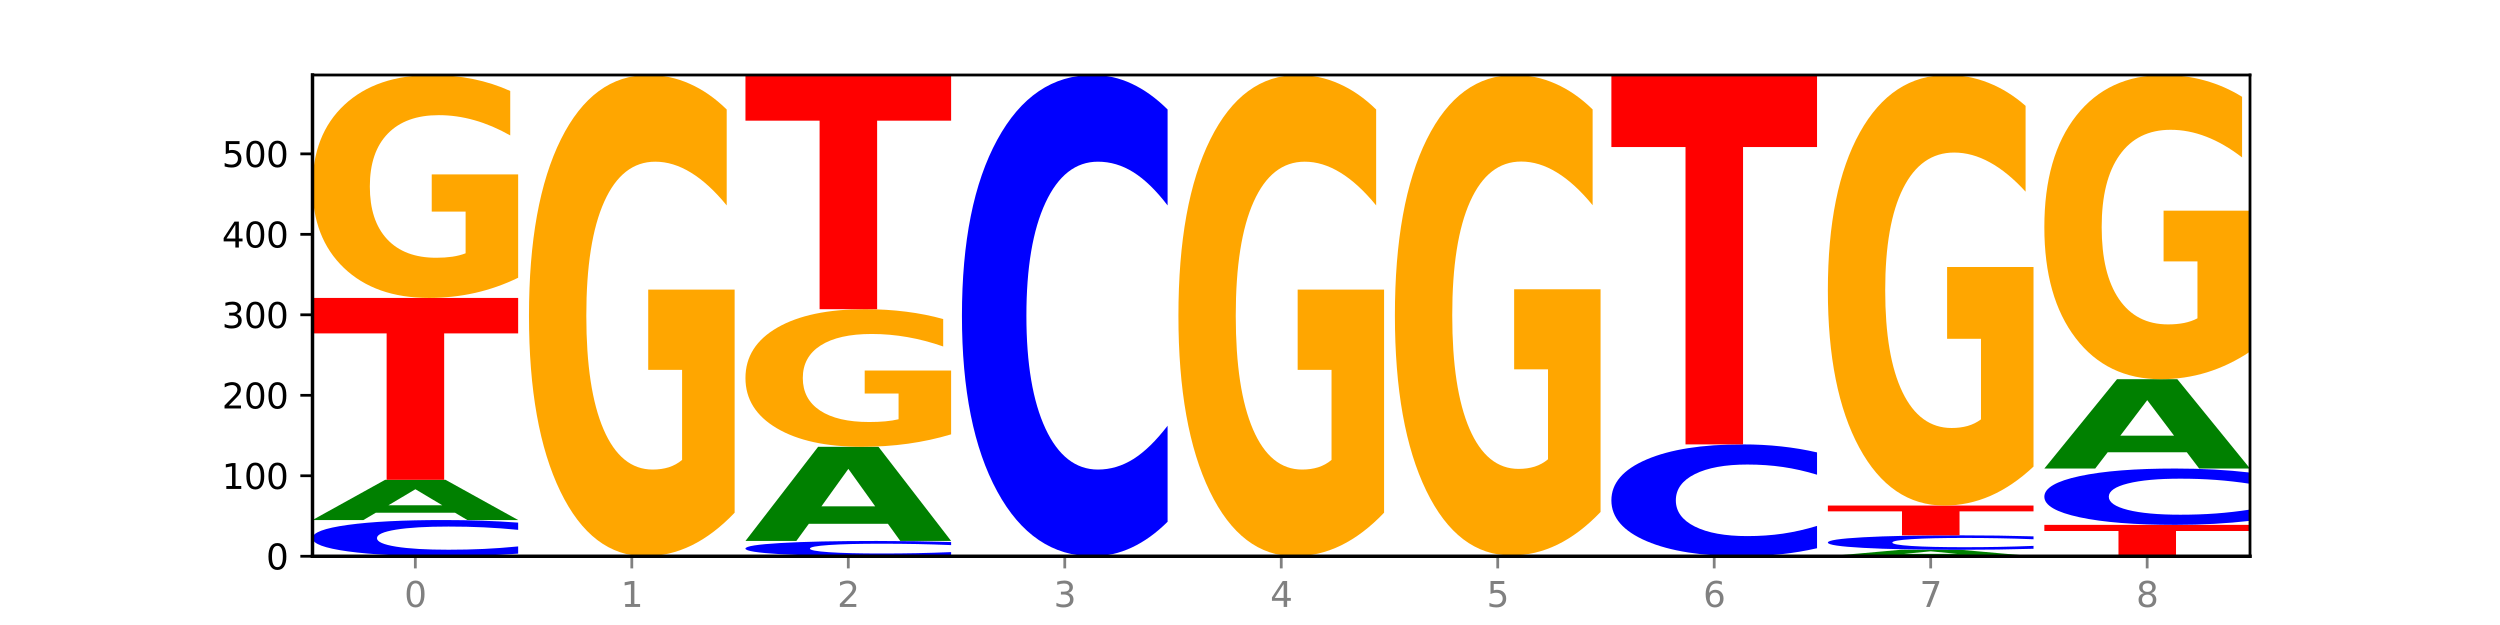 <?xml version="1.0" encoding="utf-8" standalone="no"?>
<!DOCTYPE svg PUBLIC "-//W3C//DTD SVG 1.1//EN"
  "http://www.w3.org/Graphics/SVG/1.1/DTD/svg11.dtd">
<svg xmlns:xlink="http://www.w3.org/1999/xlink" width="720pt" height="180pt" viewBox="0 0 720 180" xmlns="http://www.w3.org/2000/svg" version="1.1">
 <defs>
  <style type="text/css">*{stroke-linejoin: round; stroke-linecap: butt}</style>
 </defs>
 <g id="figure_1">
  <g id="patch_1">
   <path d="M 0 180 
L 720 180 
L 720 0 
L 0 0 
z
" style="fill: #ffffff"/>
  </g>
  <g id="axes_1">
   <g id="patch_2">
    <path d="M 90 160.2 
L 648 160.2 
L 648 21.6 
L 90 21.6 
z
" style="fill: #ffffff"/>
   </g>
   <g id="line2d_1">
    <path d="M 90 160.2 
L 648 160.2 
" clip-path="url(#p422d45a563)" style="fill: none; stroke: #000000; stroke-width: 0.5; stroke-linecap: square"/>
   </g>
   <g id="patch_3">
    <path d="M 149.229 159.452 
Q 144.275 159.823 138.917 160.01 
Q 133.56 160.2 127.725 160.2 
Q 110.325 160.2 100.163 158.795 
Q 90 157.391 90 154.988 
Q 90 152.578 100.163 151.175 
Q 110.325 149.77 127.725 149.77 
Q 133.56 149.77 138.917 149.96 
Q 144.275 150.147 149.229 150.518 
L 149.229 152.597 
Q 144.23 152.106 139.38 151.877 
Q 134.53 151.649 129.173 151.649 
Q 119.562 151.649 114.056 152.539 
Q 108.564 153.426 108.564 154.988 
Q 108.564 156.544 114.056 157.434 
Q 119.562 158.321 129.173 158.321 
Q 134.53 158.321 139.38 158.093 
Q 144.23 157.862 149.229 157.371 
L 149.229 159.452 
z
" clip-path="url(#p422d45a563)" style="fill: #0000ff"/>
   </g>
   <g id="patch_4">
    <path d="M 131.028 147.659 
L 108.249 147.659 
L 104.653 149.77 
L 90 149.77 
L 110.926 138.182 
L 128.303 138.182 
L 149.229 149.77 
L 134.588 149.77 
L 131.028 147.659 
z
M 111.882 145.508 
L 127.359 145.508 
L 119.633 140.899 
L 111.882 145.508 
z
" clip-path="url(#p422d45a563)" style="fill: #008000"/>
   </g>
   <g id="patch_5">
    <path d="M 90 85.801 
L 149.229 85.801 
L 149.229 96.017 
L 127.92 96.017 
L 127.92 138.182 
L 111.35 138.182 
L 111.35 96.017 
L 90 96.017 
L 90 85.801 
z
" clip-path="url(#p422d45a563)" style="fill: #ff0000"/>
   </g>
   <g id="patch_6">
    <path d="M 149.229 79.992 
Q 143.256 82.897 136.831 84.355 
Q 130.406 85.801 123.557 85.801 
Q 108.079 85.801 99.04 77.154 
Q 90 68.507 90 53.72 
Q 90 38.761 99.199 30.18 
Q 108.411 21.6 124.433 21.6 
Q 130.605 21.6 136.26 22.767 
Q 141.928 23.921 146.946 26.202 
L 146.946 39 
Q 141.769 36.069 136.645 34.623 
Q 131.521 33.164 126.371 33.164 
Q 116.84 33.164 111.677 38.496 
Q 106.513 43.814 106.513 53.72 
Q 106.513 63.534 111.491 68.892 
Q 116.469 74.237 125.628 74.237 
Q 128.123 74.237 130.26 73.932 
Q 132.397 73.613 134.097 72.95 
L 134.097 60.935 
L 124.34 60.935 
L 124.34 50.233 
L 149.229 50.233 
L 149.229 79.992 
z
" clip-path="url(#p422d45a563)" style="fill: #ffa600"/>
   </g>
   <g id="patch_7">
    <path d="M 211.575 147.66 
Q 205.602 153.93 199.177 157.079 
Q 192.753 160.2 185.903 160.2 
Q 170.426 160.2 161.386 141.533 
Q 152.346 122.866 152.346 90.943 
Q 152.346 58.648 161.545 40.124 
Q 170.758 21.6 186.779 21.6 
Q 192.952 21.6 198.607 24.119 
Q 204.275 26.61 209.292 31.535 
L 209.292 59.163 
Q 204.115 52.836 198.992 49.715 
Q 193.868 46.566 188.717 46.566 
Q 179.187 46.566 174.023 58.075 
Q 168.859 69.556 168.859 90.943 
Q 168.859 112.129 173.837 123.696 
Q 178.815 135.234 187.974 135.234 
Q 190.47 135.234 192.607 134.576 
Q 194.744 133.889 196.443 132.457 
L 196.443 106.518 
L 186.686 106.518 
L 186.686 83.413 
L 211.575 83.413 
L 211.575 147.66 
z
" clip-path="url(#p422d45a563)" style="fill: #ffa600"/>
   </g>
   <g id="patch_8">
    <path d="M 273.922 159.884 
Q 268.967 160.041 263.61 160.12 
Q 258.253 160.2 252.418 160.2 
Q 235.018 160.2 224.855 159.607 
Q 214.693 159.014 214.693 158 
Q 214.693 156.982 224.855 156.389 
Q 235.018 155.796 252.418 155.796 
Q 258.253 155.796 263.61 155.876 
Q 268.967 155.956 273.922 156.112 
L 273.922 156.99 
Q 268.923 156.782 264.073 156.686 
Q 259.223 156.59 253.865 156.59 
Q 244.255 156.59 238.748 156.965 
Q 233.257 157.34 233.257 158 
Q 233.257 158.656 238.748 159.032 
Q 244.255 159.407 253.865 159.407 
Q 259.223 159.407 264.073 159.31 
Q 268.923 159.213 273.922 159.006 
L 273.922 159.884 
z
" clip-path="url(#p422d45a563)" style="fill: #0000ff"/>
   </g>
   <g id="patch_9">
    <path d="M 255.721 150.856 
L 232.942 150.856 
L 229.346 155.796 
L 214.693 155.796 
L 235.618 128.679 
L 252.996 128.679 
L 273.922 155.796 
L 259.281 155.796 
L 255.721 150.856 
z
M 236.575 145.823 
L 252.051 145.823 
L 244.325 135.037 
L 236.575 145.823 
z
" clip-path="url(#p422d45a563)" style="fill: #008000"/>
   </g>
   <g id="patch_10">
    <path d="M 273.922 125.093 
Q 267.948 126.886 261.524 127.787 
Q 255.099 128.679 248.25 128.679 
Q 232.772 128.679 223.732 123.341 
Q 214.693 118.003 214.693 108.875 
Q 214.693 99.64 223.892 94.343 
Q 233.104 89.046 249.126 89.046 
Q 255.298 89.046 260.953 89.766 
Q 266.621 90.479 271.639 91.887 
L 271.639 99.787 
Q 266.462 97.978 261.338 97.085 
Q 256.214 96.185 251.064 96.185 
Q 241.533 96.185 236.369 99.476 
Q 231.206 102.759 231.206 108.875 
Q 231.206 114.933 236.184 118.241 
Q 241.161 121.54 250.32 121.54 
Q 252.816 121.54 254.953 121.352 
Q 257.09 121.155 258.789 120.746 
L 258.789 113.328 
L 249.033 113.328 
L 249.033 106.721 
L 273.922 106.721 
L 273.922 125.093 
z
" clip-path="url(#p422d45a563)" style="fill: #ffa600"/>
   </g>
   <g id="patch_11">
    <path d="M 214.693 21.6 
L 273.922 21.6 
L 273.922 34.754 
L 252.613 34.754 
L 252.613 89.046 
L 236.043 89.046 
L 236.043 34.754 
L 214.693 34.754 
L 214.693 21.6 
z
" clip-path="url(#p422d45a563)" style="fill: #ff0000"/>
   </g>
   <g id="patch_12">
    <path d="M 336.268 150.265 
Q 331.314 155.19 325.956 157.681 
Q 320.599 160.2 314.764 160.2 
Q 297.364 160.2 287.202 141.533 
Q 277.039 122.866 277.039 90.943 
Q 277.039 58.905 287.202 40.267 
Q 297.364 21.6 314.764 21.6 
Q 320.599 21.6 325.956 24.119 
Q 331.314 26.61 336.268 31.535 
L 336.268 59.163 
Q 331.269 52.635 326.419 49.601 
Q 321.569 46.566 316.212 46.566 
Q 306.601 46.566 301.095 58.39 
Q 295.603 70.186 295.603 90.943 
Q 295.603 111.614 301.095 123.439 
Q 306.601 135.234 316.212 135.234 
Q 321.569 135.234 326.419 132.199 
Q 331.269 129.136 336.268 122.608 
L 336.268 150.265 
z
" clip-path="url(#p422d45a563)" style="fill: #0000ff"/>
   </g>
   <g id="patch_13">
    <path d="M 398.615 147.66 
Q 392.641 153.93 386.217 157.079 
Q 379.792 160.2 372.942 160.2 
Q 357.465 160.2 348.425 141.533 
Q 339.385 122.866 339.385 90.943 
Q 339.385 58.648 348.584 40.124 
Q 357.797 21.6 373.818 21.6 
Q 379.991 21.6 385.646 24.119 
Q 391.314 26.61 396.331 31.535 
L 396.331 59.163 
Q 391.154 52.836 386.031 49.715 
Q 380.907 46.566 375.757 46.566 
Q 366.226 46.566 361.062 58.075 
Q 355.898 69.556 355.898 90.943 
Q 355.898 112.129 360.876 123.696 
Q 365.854 135.234 375.013 135.234 
Q 377.509 135.234 379.646 134.576 
Q 381.783 133.889 383.482 132.457 
L 383.482 106.518 
L 373.726 106.518 
L 373.726 83.413 
L 398.615 83.413 
L 398.615 147.66 
z
" clip-path="url(#p422d45a563)" style="fill: #ffa600"/>
   </g>
   <g id="patch_14">
    <path d="M 401.732 159.968 
L 460.961 159.968 
L 460.961 160.013 
L 439.652 160.013 
L 439.652 160.2 
L 423.082 160.2 
L 423.082 160.013 
L 401.732 160.013 
L 401.732 159.968 
z
" clip-path="url(#p422d45a563)" style="fill: #ff0000"/>
   </g>
   <g id="patch_15">
    <path d="M 460.961 147.449 
Q 454.988 153.709 448.563 156.853 
Q 442.138 159.968 435.289 159.968 
Q 419.811 159.968 410.772 141.332 
Q 401.732 122.697 401.732 90.827 
Q 401.732 58.586 410.931 40.093 
Q 420.143 21.6 436.165 21.6 
Q 442.337 21.6 447.992 24.115 
Q 453.66 26.602 458.678 31.518 
L 458.678 59.1 
Q 453.501 52.784 448.377 49.668 
Q 443.253 46.524 438.103 46.524 
Q 428.572 46.524 423.408 58.014 
Q 418.245 69.476 418.245 90.827 
Q 418.245 111.978 423.223 123.525 
Q 428.2 135.044 437.36 135.044 
Q 439.855 135.044 441.992 134.387 
Q 444.129 133.701 445.828 132.272 
L 445.828 106.376 
L 436.072 106.376 
L 436.072 83.31 
L 460.961 83.31 
L 460.961 147.449 
z
" clip-path="url(#p422d45a563)" style="fill: #ffa600"/>
   </g>
   <g id="patch_16">
    <path d="M 523.307 157.891 
Q 518.353 159.035 512.996 159.614 
Q 507.638 160.2 501.803 160.2 
Q 484.403 160.2 474.241 155.861 
Q 464.078 151.522 464.078 144.102 
Q 464.078 136.655 474.241 132.323 
Q 484.403 127.984 501.803 127.984 
Q 507.638 127.984 512.996 128.569 
Q 518.353 129.148 523.307 130.293 
L 523.307 136.715 
Q 518.308 135.198 513.458 134.492 
Q 508.608 133.787 503.251 133.787 
Q 493.641 133.787 488.134 136.535 
Q 482.642 139.277 482.642 144.102 
Q 482.642 148.907 488.134 151.655 
Q 493.641 154.397 503.251 154.397 
Q 508.608 154.397 513.458 153.692 
Q 518.308 152.979 523.307 151.462 
L 523.307 157.891 
z
" clip-path="url(#p422d45a563)" style="fill: #0000ff"/>
   </g>
   <g id="patch_17">
    <path d="M 464.078 21.6 
L 523.307 21.6 
L 523.307 42.348 
L 501.999 42.348 
L 501.999 127.984 
L 485.428 127.984 
L 485.428 42.348 
L 464.078 42.348 
L 464.078 21.6 
z
" clip-path="url(#p422d45a563)" style="fill: #ff0000"/>
   </g>
   <g id="patch_18">
    <path d="M 567.453 159.862 
L 544.674 159.862 
L 541.077 160.2 
L 526.425 160.2 
L 547.35 158.346 
L 564.728 158.346 
L 585.654 160.2 
L 571.013 160.2 
L 567.453 159.862 
z
M 548.307 159.518 
L 563.783 159.518 
L 556.057 158.781 
L 548.307 159.518 
z
" clip-path="url(#p422d45a563)" style="fill: #008000"/>
   </g>
   <g id="patch_19">
    <path d="M 585.654 158.047 
Q 580.699 158.195 575.342 158.27 
Q 569.985 158.346 564.15 158.346 
Q 546.75 158.346 536.587 157.784 
Q 526.425 157.222 526.425 156.261 
Q 526.425 155.297 536.587 154.736 
Q 546.75 154.174 564.15 154.174 
Q 569.985 154.174 575.342 154.25 
Q 580.699 154.325 585.654 154.473 
L 585.654 155.305 
Q 580.654 155.108 575.805 155.017 
Q 570.955 154.925 565.597 154.925 
Q 555.987 154.925 550.48 155.281 
Q 544.989 155.636 544.989 156.261 
Q 544.989 156.883 550.48 157.239 
Q 555.987 157.594 565.597 157.594 
Q 570.955 157.594 575.805 157.503 
Q 580.654 157.411 585.654 157.214 
L 585.654 158.047 
z
" clip-path="url(#p422d45a563)" style="fill: #0000ff"/>
   </g>
   <g id="patch_20">
    <path d="M 526.425 145.598 
L 585.654 145.598 
L 585.654 147.271 
L 564.345 147.271 
L 564.345 154.174 
L 547.775 154.174 
L 547.775 147.271 
L 526.425 147.271 
L 526.425 145.598 
z
" clip-path="url(#p422d45a563)" style="fill: #ff0000"/>
   </g>
   <g id="patch_21">
    <path d="M 585.654 134.379 
Q 579.68 139.989 573.256 142.806 
Q 566.831 145.598 559.982 145.598 
Q 544.504 145.598 535.464 128.898 
Q 526.425 112.197 526.425 83.638 
Q 526.425 54.745 535.624 38.172 
Q 544.836 21.6 560.858 21.6 
Q 567.03 21.6 572.685 23.854 
Q 578.353 26.082 583.37 30.488 
L 583.37 55.206 
Q 578.194 49.545 573.07 46.753 
Q 567.946 43.936 562.796 43.936 
Q 553.265 43.936 548.101 54.232 
Q 542.938 64.504 542.938 83.638 
Q 542.938 102.592 547.915 112.94 
Q 552.893 123.263 562.052 123.263 
Q 564.548 123.263 566.685 122.674 
Q 568.822 122.059 570.521 120.778 
L 570.521 97.572 
L 560.765 97.572 
L 560.765 76.901 
L 585.654 76.901 
L 585.654 134.379 
z
" clip-path="url(#p422d45a563)" style="fill: #ffa600"/>
   </g>
   <g id="patch_22">
    <path d="M 588.771 151.161 
L 648 151.161 
L 648 152.924 
L 626.691 152.924 
L 626.691 160.2 
L 610.121 160.2 
L 610.121 152.924 
L 588.771 152.924 
L 588.771 151.161 
z
" clip-path="url(#p422d45a563)" style="fill: #ff0000"/>
   </g>
   <g id="patch_23">
    <path d="M 648 149.998 
Q 643.046 150.574 637.688 150.866 
Q 632.331 151.161 626.496 151.161 
Q 609.096 151.161 598.933 148.976 
Q 588.771 146.791 588.771 143.054 
Q 588.771 139.304 598.933 137.122 
Q 609.096 134.937 626.496 134.937 
Q 632.331 134.937 637.688 135.232 
Q 643.046 135.523 648 136.1 
L 648 139.334 
Q 643.001 138.57 638.151 138.214 
Q 633.301 137.859 627.944 137.859 
Q 618.333 137.859 612.827 139.243 
Q 607.335 140.624 607.335 143.054 
Q 607.335 145.474 612.827 146.858 
Q 618.333 148.238 627.944 148.238 
Q 633.301 148.238 638.151 147.883 
Q 643.001 147.525 648 146.76 
L 648 149.998 
z
" clip-path="url(#p422d45a563)" style="fill: #0000ff"/>
   </g>
   <g id="patch_24">
    <path d="M 629.799 130.25 
L 607.02 130.25 
L 603.424 134.937 
L 588.771 134.937 
L 609.697 109.21 
L 627.074 109.21 
L 648 134.937 
L 633.359 134.937 
L 629.799 130.25 
z
M 610.653 125.475 
L 626.13 125.475 
L 618.404 115.242 
L 610.653 125.475 
z
" clip-path="url(#p422d45a563)" style="fill: #008000"/>
   </g>
   <g id="patch_25">
    <path d="M 648 101.283 
Q 642.027 105.247 635.602 107.237 
Q 629.177 109.21 622.328 109.21 
Q 606.85 109.21 597.811 97.41 
Q 588.771 85.611 588.771 65.432 
Q 588.771 45.018 597.97 33.309 
Q 607.182 21.6 623.204 21.6 
Q 629.376 21.6 635.031 23.193 
Q 640.699 24.767 645.717 27.88 
L 645.717 45.344 
Q 640.54 41.344 635.416 39.372 
Q 630.292 37.381 625.142 37.381 
Q 615.611 37.381 610.448 44.656 
Q 605.284 51.913 605.284 65.432 
Q 605.284 78.824 610.262 86.136 
Q 615.24 93.429 624.399 93.429 
Q 626.894 93.429 629.031 93.013 
Q 631.168 92.578 632.868 91.674 
L 632.868 75.277 
L 623.111 75.277 
L 623.111 60.673 
L 648 60.673 
L 648 101.283 
z
" clip-path="url(#p422d45a563)" style="fill: #ffa600"/>
   </g>
   <g id="matplotlib.axis_1">
    <g id="xtick_1">
     <g id="line2d_2">
      <defs>
       <path id="mff4cc99558" d="M 0 0 
L 0 3.5 
" style="stroke: #808080; stroke-width: 0.8"/>
      </defs>
      <g>
       <use xlink:href="#mff4cc99558" x="119.615" y="160.2" style="fill: #808080; stroke: #808080; stroke-width: 0.8"/>
      </g>
     </g>
     <g id="text_1">
      <!-- 0 -->
      <g style="fill: #808080" transform="translate(116.433 174.798) scale(0.1 -0.1)">
       <defs>
        <path id="DejaVuSans-30" d="M 2034 4250 
Q 1547 4250 1301 3770 
Q 1056 3291 1056 2328 
Q 1056 1369 1301 889 
Q 1547 409 2034 409 
Q 2525 409 2770 889 
Q 3016 1369 3016 2328 
Q 3016 3291 2770 3770 
Q 2525 4250 2034 4250 
z
M 2034 4750 
Q 2819 4750 3233 4129 
Q 3647 3509 3647 2328 
Q 3647 1150 3233 529 
Q 2819 -91 2034 -91 
Q 1250 -91 836 529 
Q 422 1150 422 2328 
Q 422 3509 836 4129 
Q 1250 4750 2034 4750 
z
" transform="scale(0.016)"/>
       </defs>
       <use xlink:href="#DejaVuSans-30"/>
      </g>
     </g>
    </g>
    <g id="xtick_2">
     <g id="line2d_3">
      <g>
       <use xlink:href="#mff4cc99558" x="181.961" y="160.2" style="fill: #808080; stroke: #808080; stroke-width: 0.8"/>
      </g>
     </g>
     <g id="text_2">
      <!-- 1 -->
      <g style="fill: #808080" transform="translate(178.78 174.798) scale(0.1 -0.1)">
       <defs>
        <path id="DejaVuSans-31" d="M 794 531 
L 1825 531 
L 1825 4091 
L 703 3866 
L 703 4441 
L 1819 4666 
L 2450 4666 
L 2450 531 
L 3481 531 
L 3481 0 
L 794 0 
L 794 531 
z
" transform="scale(0.016)"/>
       </defs>
       <use xlink:href="#DejaVuSans-31"/>
      </g>
     </g>
    </g>
    <g id="xtick_3">
     <g id="line2d_4">
      <g>
       <use xlink:href="#mff4cc99558" x="244.307" y="160.2" style="fill: #808080; stroke: #808080; stroke-width: 0.8"/>
      </g>
     </g>
     <g id="text_3">
      <!-- 2 -->
      <g style="fill: #808080" transform="translate(241.126 174.798) scale(0.1 -0.1)">
       <defs>
        <path id="DejaVuSans-32" d="M 1228 531 
L 3431 531 
L 3431 0 
L 469 0 
L 469 531 
Q 828 903 1448 1529 
Q 2069 2156 2228 2338 
Q 2531 2678 2651 2914 
Q 2772 3150 2772 3378 
Q 2772 3750 2511 3984 
Q 2250 4219 1831 4219 
Q 1534 4219 1204 4116 
Q 875 4013 500 3803 
L 500 4441 
Q 881 4594 1212 4672 
Q 1544 4750 1819 4750 
Q 2544 4750 2975 4387 
Q 3406 4025 3406 3419 
Q 3406 3131 3298 2873 
Q 3191 2616 2906 2266 
Q 2828 2175 2409 1742 
Q 1991 1309 1228 531 
z
" transform="scale(0.016)"/>
       </defs>
       <use xlink:href="#DejaVuSans-32"/>
      </g>
     </g>
    </g>
    <g id="xtick_4">
     <g id="line2d_5">
      <g>
       <use xlink:href="#mff4cc99558" x="306.654" y="160.2" style="fill: #808080; stroke: #808080; stroke-width: 0.8"/>
      </g>
     </g>
     <g id="text_4">
      <!-- 3 -->
      <g style="fill: #808080" transform="translate(303.472 174.798) scale(0.1 -0.1)">
       <defs>
        <path id="DejaVuSans-33" d="M 2597 2516 
Q 3050 2419 3304 2112 
Q 3559 1806 3559 1356 
Q 3559 666 3084 287 
Q 2609 -91 1734 -91 
Q 1441 -91 1130 -33 
Q 819 25 488 141 
L 488 750 
Q 750 597 1062 519 
Q 1375 441 1716 441 
Q 2309 441 2620 675 
Q 2931 909 2931 1356 
Q 2931 1769 2642 2001 
Q 2353 2234 1838 2234 
L 1294 2234 
L 1294 2753 
L 1863 2753 
Q 2328 2753 2575 2939 
Q 2822 3125 2822 3475 
Q 2822 3834 2567 4026 
Q 2313 4219 1838 4219 
Q 1578 4219 1281 4162 
Q 984 4106 628 3988 
L 628 4550 
Q 988 4650 1302 4700 
Q 1616 4750 1894 4750 
Q 2613 4750 3031 4423 
Q 3450 4097 3450 3541 
Q 3450 3153 3228 2886 
Q 3006 2619 2597 2516 
z
" transform="scale(0.016)"/>
       </defs>
       <use xlink:href="#DejaVuSans-33"/>
      </g>
     </g>
    </g>
    <g id="xtick_5">
     <g id="line2d_6">
      <g>
       <use xlink:href="#mff4cc99558" x="369" y="160.2" style="fill: #808080; stroke: #808080; stroke-width: 0.8"/>
      </g>
     </g>
     <g id="text_5">
      <!-- 4 -->
      <g style="fill: #808080" transform="translate(365.819 174.798) scale(0.1 -0.1)">
       <defs>
        <path id="DejaVuSans-34" d="M 2419 4116 
L 825 1625 
L 2419 1625 
L 2419 4116 
z
M 2253 4666 
L 3047 4666 
L 3047 1625 
L 3713 1625 
L 3713 1100 
L 3047 1100 
L 3047 0 
L 2419 0 
L 2419 1100 
L 313 1100 
L 313 1709 
L 2253 4666 
z
" transform="scale(0.016)"/>
       </defs>
       <use xlink:href="#DejaVuSans-34"/>
      </g>
     </g>
    </g>
    <g id="xtick_6">
     <g id="line2d_7">
      <g>
       <use xlink:href="#mff4cc99558" x="431.346" y="160.2" style="fill: #808080; stroke: #808080; stroke-width: 0.8"/>
      </g>
     </g>
     <g id="text_6">
      <!-- 5 -->
      <g style="fill: #808080" transform="translate(428.165 174.798) scale(0.1 -0.1)">
       <defs>
        <path id="DejaVuSans-35" d="M 691 4666 
L 3169 4666 
L 3169 4134 
L 1269 4134 
L 1269 2991 
Q 1406 3038 1543 3061 
Q 1681 3084 1819 3084 
Q 2600 3084 3056 2656 
Q 3513 2228 3513 1497 
Q 3513 744 3044 326 
Q 2575 -91 1722 -91 
Q 1428 -91 1123 -41 
Q 819 9 494 109 
L 494 744 
Q 775 591 1075 516 
Q 1375 441 1709 441 
Q 2250 441 2565 725 
Q 2881 1009 2881 1497 
Q 2881 1984 2565 2268 
Q 2250 2553 1709 2553 
Q 1456 2553 1204 2497 
Q 953 2441 691 2322 
L 691 4666 
z
" transform="scale(0.016)"/>
       </defs>
       <use xlink:href="#DejaVuSans-35"/>
      </g>
     </g>
    </g>
    <g id="xtick_7">
     <g id="line2d_8">
      <g>
       <use xlink:href="#mff4cc99558" x="493.693" y="160.2" style="fill: #808080; stroke: #808080; stroke-width: 0.8"/>
      </g>
     </g>
     <g id="text_7">
      <!-- 6 -->
      <g style="fill: #808080" transform="translate(490.511 174.798) scale(0.1 -0.1)">
       <defs>
        <path id="DejaVuSans-36" d="M 2113 2584 
Q 1688 2584 1439 2293 
Q 1191 2003 1191 1497 
Q 1191 994 1439 701 
Q 1688 409 2113 409 
Q 2538 409 2786 701 
Q 3034 994 3034 1497 
Q 3034 2003 2786 2293 
Q 2538 2584 2113 2584 
z
M 3366 4563 
L 3366 3988 
Q 3128 4100 2886 4159 
Q 2644 4219 2406 4219 
Q 1781 4219 1451 3797 
Q 1122 3375 1075 2522 
Q 1259 2794 1537 2939 
Q 1816 3084 2150 3084 
Q 2853 3084 3261 2657 
Q 3669 2231 3669 1497 
Q 3669 778 3244 343 
Q 2819 -91 2113 -91 
Q 1303 -91 875 529 
Q 447 1150 447 2328 
Q 447 3434 972 4092 
Q 1497 4750 2381 4750 
Q 2619 4750 2861 4703 
Q 3103 4656 3366 4563 
z
" transform="scale(0.016)"/>
       </defs>
       <use xlink:href="#DejaVuSans-36"/>
      </g>
     </g>
    </g>
    <g id="xtick_8">
     <g id="line2d_9">
      <g>
       <use xlink:href="#mff4cc99558" x="556.039" y="160.2" style="fill: #808080; stroke: #808080; stroke-width: 0.8"/>
      </g>
     </g>
     <g id="text_8">
      <!-- 7 -->
      <g style="fill: #808080" transform="translate(552.858 174.798) scale(0.1 -0.1)">
       <defs>
        <path id="DejaVuSans-37" d="M 525 4666 
L 3525 4666 
L 3525 4397 
L 1831 0 
L 1172 0 
L 2766 4134 
L 525 4134 
L 525 4666 
z
" transform="scale(0.016)"/>
       </defs>
       <use xlink:href="#DejaVuSans-37"/>
      </g>
     </g>
    </g>
    <g id="xtick_9">
     <g id="line2d_10">
      <g>
       <use xlink:href="#mff4cc99558" x="618.385" y="160.2" style="fill: #808080; stroke: #808080; stroke-width: 0.8"/>
      </g>
     </g>
     <g id="text_9">
      <!-- 8 -->
      <g style="fill: #808080" transform="translate(615.204 174.798) scale(0.1 -0.1)">
       <defs>
        <path id="DejaVuSans-38" d="M 2034 2216 
Q 1584 2216 1326 1975 
Q 1069 1734 1069 1313 
Q 1069 891 1326 650 
Q 1584 409 2034 409 
Q 2484 409 2743 651 
Q 3003 894 3003 1313 
Q 3003 1734 2745 1975 
Q 2488 2216 2034 2216 
z
M 1403 2484 
Q 997 2584 770 2862 
Q 544 3141 544 3541 
Q 544 4100 942 4425 
Q 1341 4750 2034 4750 
Q 2731 4750 3128 4425 
Q 3525 4100 3525 3541 
Q 3525 3141 3298 2862 
Q 3072 2584 2669 2484 
Q 3125 2378 3379 2068 
Q 3634 1759 3634 1313 
Q 3634 634 3220 271 
Q 2806 -91 2034 -91 
Q 1263 -91 848 271 
Q 434 634 434 1313 
Q 434 1759 690 2068 
Q 947 2378 1403 2484 
z
M 1172 3481 
Q 1172 3119 1398 2916 
Q 1625 2713 2034 2713 
Q 2441 2713 2670 2916 
Q 2900 3119 2900 3481 
Q 2900 3844 2670 4047 
Q 2441 4250 2034 4250 
Q 1625 4250 1398 4047 
Q 1172 3844 1172 3481 
z
" transform="scale(0.016)"/>
       </defs>
       <use xlink:href="#DejaVuSans-38"/>
      </g>
     </g>
    </g>
   </g>
   <g id="matplotlib.axis_2">
    <g id="ytick_1">
     <g id="line2d_11">
      <defs>
       <path id="m51a27d4c7f" d="M 0 0 
L -3.5 0 
" style="stroke: #000000; stroke-width: 0.8"/>
      </defs>
      <g>
       <use xlink:href="#m51a27d4c7f" x="90" y="160.2" style="stroke: #000000; stroke-width: 0.8"/>
      </g>
     </g>
     <g id="text_10">
      <!-- 0 -->
      <g transform="translate(76.638 163.999) scale(0.1 -0.1)">
       <use xlink:href="#DejaVuSans-30"/>
      </g>
     </g>
    </g>
    <g id="ytick_2">
     <g id="line2d_12">
      <g>
       <use xlink:href="#m51a27d4c7f" x="90" y="137.023" style="stroke: #000000; stroke-width: 0.8"/>
      </g>
     </g>
     <g id="text_11">
      <!-- 100 -->
      <g transform="translate(63.913 140.822) scale(0.1 -0.1)">
       <use xlink:href="#DejaVuSans-31"/>
       <use xlink:href="#DejaVuSans-30" x="63.623"/>
       <use xlink:href="#DejaVuSans-30" x="127.246"/>
      </g>
     </g>
    </g>
    <g id="ytick_3">
     <g id="line2d_13">
      <g>
       <use xlink:href="#m51a27d4c7f" x="90" y="113.845" style="stroke: #000000; stroke-width: 0.8"/>
      </g>
     </g>
     <g id="text_12">
      <!-- 200 -->
      <g transform="translate(63.913 117.645) scale(0.1 -0.1)">
       <use xlink:href="#DejaVuSans-32"/>
       <use xlink:href="#DejaVuSans-30" x="63.623"/>
       <use xlink:href="#DejaVuSans-30" x="127.246"/>
      </g>
     </g>
    </g>
    <g id="ytick_4">
     <g id="line2d_14">
      <g>
       <use xlink:href="#m51a27d4c7f" x="90" y="90.668" style="stroke: #000000; stroke-width: 0.8"/>
      </g>
     </g>
     <g id="text_13">
      <!-- 300 -->
      <g transform="translate(63.913 94.467) scale(0.1 -0.1)">
       <use xlink:href="#DejaVuSans-33"/>
       <use xlink:href="#DejaVuSans-30" x="63.623"/>
       <use xlink:href="#DejaVuSans-30" x="127.246"/>
      </g>
     </g>
    </g>
    <g id="ytick_5">
     <g id="line2d_15">
      <g>
       <use xlink:href="#m51a27d4c7f" x="90" y="67.491" style="stroke: #000000; stroke-width: 0.8"/>
      </g>
     </g>
     <g id="text_14">
      <!-- 400 -->
      <g transform="translate(63.913 71.29) scale(0.1 -0.1)">
       <use xlink:href="#DejaVuSans-34"/>
       <use xlink:href="#DejaVuSans-30" x="63.623"/>
       <use xlink:href="#DejaVuSans-30" x="127.246"/>
      </g>
     </g>
    </g>
    <g id="ytick_6">
     <g id="line2d_16">
      <g>
       <use xlink:href="#m51a27d4c7f" x="90" y="44.314" style="stroke: #000000; stroke-width: 0.8"/>
      </g>
     </g>
     <g id="text_15">
      <!-- 500 -->
      <g transform="translate(63.913 48.113) scale(0.1 -0.1)">
       <use xlink:href="#DejaVuSans-35"/>
       <use xlink:href="#DejaVuSans-30" x="63.623"/>
       <use xlink:href="#DejaVuSans-30" x="127.246"/>
      </g>
     </g>
    </g>
   </g>
   <g id="patch_26">
    <path d="M 90 160.2 
L 90 21.6 
" style="fill: none; stroke: #000000; stroke-linejoin: miter; stroke-linecap: square"/>
   </g>
   <g id="patch_27">
    <path d="M 648 160.2 
L 648 21.6 
" style="fill: none; stroke: #000000; stroke-width: 0.8; stroke-linejoin: miter; stroke-linecap: square"/>
   </g>
   <g id="patch_28">
    <path d="M 90 160.2 
L 648 160.2 
" style="fill: none; stroke: #000000; stroke-linejoin: miter; stroke-linecap: square"/>
   </g>
   <g id="patch_29">
    <path d="M 90 21.6 
L 648 21.6 
" style="fill: none; stroke: #000000; stroke-width: 0.8; stroke-linejoin: miter; stroke-linecap: square"/>
   </g>
  </g>
 </g>
 <defs>
  <clipPath id="p422d45a563">
   <rect x="90" y="21.6" width="558" height="138.6"/>
  </clipPath>
 </defs>
</svg>
